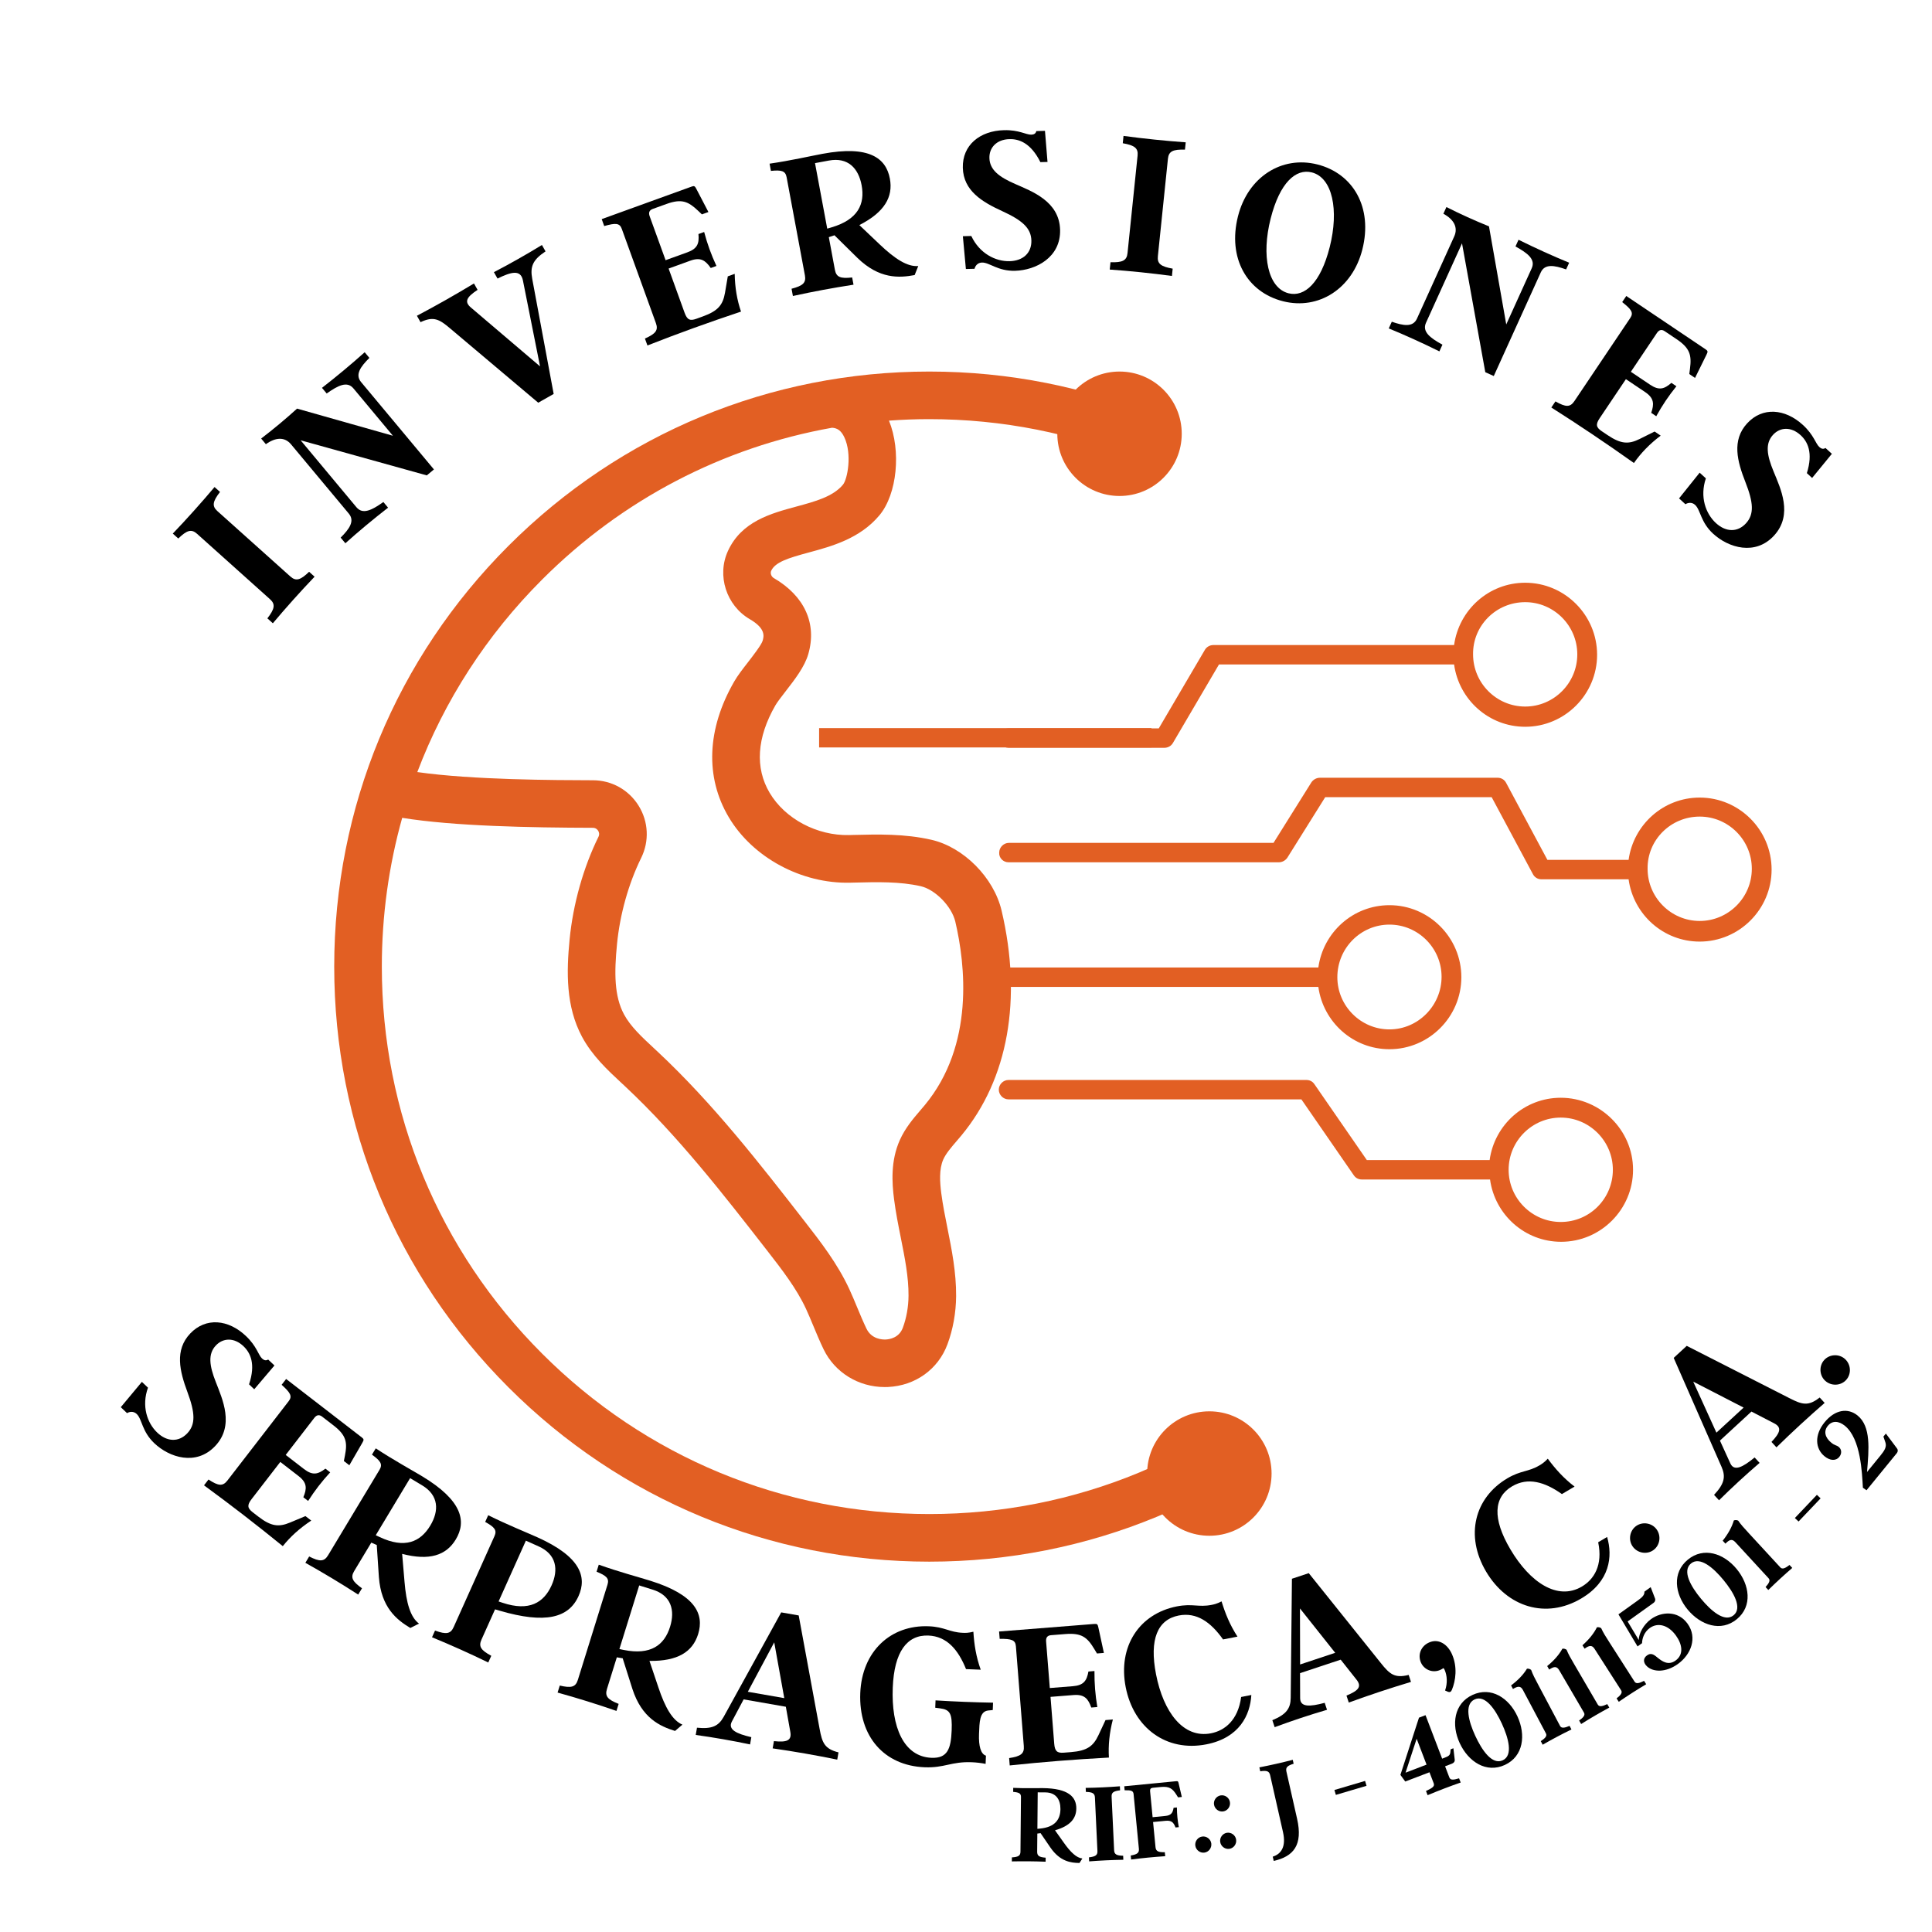 <svg xmlns="http://www.w3.org/2000/svg" xmlns:xlink="http://www.w3.org/1999/xlink" width="500" zoomAndPan="magnify" viewBox="0 0 375 375" height="500" preserveAspectRatio="xMidYMid meet" version="1.0"><defs><g/><clipPath id="e6e4300c4d"><path d="M 64.871 72.117 L 295.871 72.117 L 295.871 303.117 L 64.871 303.117 Z M 64.871 72.117 " clip-rule="nonzero"/></clipPath><clipPath id="452cb1f6b9"><path d="M 188.25 74.246 L 295.641 74.246 L 295.641 181.637 L 188.25 181.637 Z M 188.25 74.246 " clip-rule="nonzero"/></clipPath><clipPath id="d44c9fb367"><path d="M 241.945 74.246 C 212.289 74.246 188.25 98.285 188.25 127.941 C 188.25 157.594 212.289 181.637 241.945 181.637 C 271.602 181.637 295.641 157.594 295.641 127.941 C 295.641 98.285 271.602 74.246 241.945 74.246 " clip-rule="nonzero"/></clipPath><clipPath id="17f5cb388e"><path d="M 212.75 133.805 L 320.141 133.805 L 320.141 241.195 L 212.75 241.195 Z M 212.75 133.805 " clip-rule="nonzero"/></clipPath><clipPath id="5939645e20"><path d="M 266.445 133.805 C 236.789 133.805 212.75 157.844 212.75 187.5 C 212.75 217.156 236.789 241.195 266.445 241.195 C 296.102 241.195 320.141 217.156 320.141 187.5 C 320.141 157.844 296.102 133.805 266.445 133.805 " clip-rule="nonzero"/></clipPath><clipPath id="eaf39926c0"><path d="M 193.117 181.637 L 300.508 181.637 L 300.508 289.027 L 193.117 289.027 Z M 193.117 181.637 " clip-rule="nonzero"/></clipPath><clipPath id="a7a7c06e4d"><path d="M 246.812 181.637 C 217.16 181.637 193.117 205.676 193.117 235.332 C 193.117 264.984 217.16 289.027 246.812 289.027 C 276.469 289.027 300.508 264.984 300.508 235.332 C 300.508 205.676 276.469 181.637 246.812 181.637 " clip-rule="nonzero"/></clipPath><clipPath id="4390541346"><path d="M 193.867 209 L 317 209 L 317 241.195 L 193.867 241.195 Z M 193.867 209 " clip-rule="nonzero"/></clipPath><clipPath id="0ca1a77625"><path d="M 193.867 175 L 284 175 L 284 204 L 193.867 204 Z M 193.867 175 " clip-rule="nonzero"/></clipPath><clipPath id="b86a5abab2"><path d="M 193.867 150 L 343.867 150 L 343.867 183 L 193.867 183 Z M 193.867 150 " clip-rule="nonzero"/></clipPath><clipPath id="733d306e9c"><path d="M 193.867 113 L 310 113 L 310 146 L 193.867 146 Z M 193.867 113 " clip-rule="nonzero"/></clipPath><clipPath id="fa6bd5ea44"><path d="M 205.223 72.117 L 229.375 72.117 L 229.375 96.27 L 205.223 96.27 Z M 205.223 72.117 " clip-rule="nonzero"/></clipPath><clipPath id="ab6b19bac0"><path d="M 217.301 72.117 C 210.633 72.117 205.223 77.523 205.223 84.191 C 205.223 90.859 210.633 96.27 217.301 96.27 C 223.969 96.27 229.375 90.859 229.375 84.191 C 229.375 77.523 223.969 72.117 217.301 72.117 " clip-rule="nonzero"/></clipPath><clipPath id="461fc7c66c"><path d="M 222.66 273.938 L 246.812 273.938 L 246.812 298.09 L 222.66 298.09 Z M 222.66 273.938 " clip-rule="nonzero"/></clipPath><clipPath id="c2ae1eebdb"><path d="M 234.738 273.938 C 228.066 273.938 222.66 279.344 222.66 286.012 C 222.66 292.684 228.066 298.09 234.738 298.09 C 241.406 298.09 246.812 292.684 246.812 286.012 C 246.812 279.344 241.406 273.938 234.738 273.938 " clip-rule="nonzero"/></clipPath></defs><rect x="-37.5" width="450" fill="#ffffff" y="-37.5" height="450" fill-opacity="1"/><rect x="-37.5" width="450" fill="#ffffff" y="-37.5" height="450" fill-opacity="1"/><rect x="-37.5" width="450" fill="#ffffff" y="-37.5" height="450" fill-opacity="1"/><g fill="#000000" fill-opacity="1"><g transform="translate(42.014, 135.356)"><g/></g></g><g fill="#000000" fill-opacity="1"><g transform="translate(52.26, 121.757)"><g><path d="M 4.102 -9.859 L -10.066 -22.555 C -11.16 -23.535 -10.973 -24.438 -9.555 -26.27 L -10.617 -27.223 C -13.188 -24.168 -15.961 -21.074 -18.719 -18.188 L -17.656 -17.234 C -15.988 -18.844 -15.113 -19.129 -14.016 -18.148 L 0.148 -5.449 C 1.242 -4.469 1.055 -3.566 -0.363 -1.734 L 0.699 -0.781 C 3.27 -3.836 6.043 -6.934 8.801 -9.82 L 7.738 -10.773 C 6.07 -9.164 5.195 -8.879 4.102 -9.859 Z M 4.102 -9.859 "/></g></g></g><g fill="#000000" fill-opacity="1"><g transform="translate(66.551, 105.851)"><g><path d="M -4.055 -30.57 L -3.141 -29.473 C -0.91 -31.059 0.84 -31.914 2.047 -30.465 L 9.711 -21.273 L -8.891 -26.539 C -11.133 -24.504 -13.457 -22.57 -15.859 -20.73 L -14.945 -19.633 C -13.062 -20.984 -11.293 -21.09 -10.059 -19.605 L 1.156 -6.156 C 2.363 -4.703 1.242 -3.168 -0.43 -1.5 L 0.484 -0.402 C 2.953 -2.625 5.82 -5.016 8.773 -7.312 L 7.859 -8.41 C 5.598 -6.797 3.848 -5.941 2.637 -7.395 L -8.199 -20.391 L 16.289 -13.578 L 17.676 -14.734 L 3.531 -31.699 C 2.32 -33.152 3.445 -34.691 5.148 -36.383 L 4.234 -37.48 C 1.734 -35.234 -1.137 -32.84 -4.055 -30.57 Z M -4.055 -30.57 "/></g></g></g><g fill="#000000" fill-opacity="1"><g transform="translate(93.405, 84.188)"><g><path d="M 2.461 -31.363 L 3.164 -30.121 C 5.844 -31.441 7.66 -31.895 8.09 -29.773 L 11.418 -13.074 L -1.996 -24.492 C -3.375 -25.645 -2.781 -26.559 -0.707 -27.926 L -1.41 -29.168 C -5.039 -26.969 -8.73 -24.879 -12.484 -22.898 L -11.781 -21.656 C -9.266 -22.84 -8.164 -22.258 -6.02 -20.43 L 11.066 -6.023 L 14.062 -7.723 L 9.898 -30.07 C 9.457 -32.477 10.027 -33.766 12.484 -35.395 L 11.781 -36.637 C 8.844 -34.832 5.559 -32.969 2.461 -31.363 Z M 2.461 -31.363 "/></g></g></g><g fill="#000000" fill-opacity="1"><g transform="translate(124.679, 67.411)"><g><path d="M 16.586 -13.773 L 16.043 -10.586 C 15.637 -8.25 14.723 -7.07 11.762 -6 L 10.461 -5.527 C 9.234 -5.086 8.699 -5.336 8.195 -6.719 L 5.098 -15.285 L 9.32 -16.816 C 11.336 -17.543 12.254 -16.852 13.277 -15.391 L 14.383 -15.789 C 13.355 -18.008 12.625 -20.023 11.996 -22.383 L 10.891 -21.984 C 11.055 -20.168 10.711 -19.148 8.734 -18.434 L 4.512 -16.906 L 1.422 -25.434 C 1.164 -26.145 1.352 -26.613 2.023 -26.859 L 4.672 -27.816 C 7.633 -28.887 8.906 -28.32 10.812 -26.512 L 11.562 -25.801 L 12.824 -26.258 L 10.492 -30.727 C 10.199 -31.289 10.078 -31.379 9.566 -31.195 L -7.887 -24.879 L -7.402 -23.535 C -5.172 -24.164 -4.402 -24.129 -3.988 -22.984 L 2.629 -4.703 C 3.129 -3.32 2.617 -2.645 0.5 -1.699 L 0.988 -0.355 C 7.012 -2.715 12.734 -4.789 19.152 -6.93 C 18.391 -9.156 17.969 -11.551 17.926 -14.258 Z M 16.586 -13.773 "/></g></g></g><g fill="#000000" fill-opacity="1"><g transform="translate(152.87, 57.644)"><g><path d="M 17.875 -10.207 L 13.93 -13.957 C 18.805 -16.445 20.516 -19.414 19.855 -22.965 C 19.109 -26.969 15.824 -29.473 6.781 -27.789 C 4.469 -27.359 0.539 -26.457 -3.496 -25.875 L -3.234 -24.473 C -1.184 -24.684 -0.418 -24.484 -0.188 -23.246 L 3.359 -4.215 C 3.629 -2.77 3.012 -2.184 0.77 -1.598 L 1.031 -0.191 C 4.93 -1.047 8.852 -1.777 12.797 -2.383 L 12.535 -3.789 C 10.234 -3.531 9.449 -3.852 9.18 -5.297 L 8.004 -11.613 L 8.887 -11.906 C 8.969 -11.922 9.012 -11.93 9.086 -11.988 L 13.535 -7.605 C 17.812 -3.445 21.652 -3.691 24.664 -4.254 L 25.363 -6.008 C 23.262 -5.828 20.836 -7.387 17.875 -10.207 Z M 5.324 -25.98 L 8.008 -26.48 C 11.723 -27.172 13.754 -24.988 14.371 -21.688 C 15.047 -18.055 13.688 -15.023 8.504 -13.504 L 7.695 -13.266 Z M 5.324 -25.98 "/></g></g></g><g fill="#000000" fill-opacity="1"><g transform="translate(186.009, 52.255)"><g><path d="M 14.18 -5.574 C 14.242 -3.184 12.602 -1.629 9.957 -1.559 C 7.23 -1.488 4.121 -3.047 2.52 -6.449 L 0.883 -6.406 L 1.469 -0.039 L 3.148 -0.082 C 3.262 -0.59 3.707 -1.273 4.586 -1.293 C 6.055 -1.332 7.656 0.391 11.012 0.305 C 15.043 0.199 19.895 -2.277 19.754 -7.652 C 19.613 -13.195 14.27 -15.113 11.039 -16.543 C 7.938 -17.891 6.098 -19.27 6.035 -21.578 C 5.984 -23.594 7.414 -25.188 9.934 -25.25 C 11.777 -25.297 14.066 -24.52 15.93 -20.785 L 17.312 -20.82 L 16.82 -26.859 L 15.141 -26.812 C 15.031 -26.309 14.656 -26.129 14.152 -26.117 C 13.145 -26.09 11.777 -27.062 8.879 -26.988 C 4.176 -26.867 0.762 -24.09 0.875 -19.684 C 0.992 -15.23 4.617 -13.059 8.531 -11.27 C 12.441 -9.48 14.117 -7.969 14.18 -5.574 Z M 14.18 -5.574 "/></g></g></g><g fill="#000000" fill-opacity="1"><g transform="translate(214.355, 52.212)"><g><path d="M 10.387 -2.477 L 12.34 -21.398 C 12.488 -22.859 13.332 -23.238 15.645 -23.168 L 15.793 -24.586 C 11.809 -24.871 7.676 -25.297 3.719 -25.832 L 3.574 -24.41 C 5.855 -24.008 6.602 -23.465 6.449 -22.004 L 4.496 -3.082 C 4.348 -1.621 3.504 -1.242 1.191 -1.312 L 1.043 0.109 C 5.027 0.391 9.16 0.816 13.117 1.352 L 13.262 -0.066 C 10.98 -0.473 10.234 -1.012 10.387 -2.477 Z M 10.387 -2.477 "/></g></g></g><g fill="#000000" fill-opacity="1"><g transform="translate(235.623, 54.428)"><g><path d="M 20.082 -22.508 C 13.16 -24.262 6.598 -20.074 4.672 -12.461 C 2.609 -4.32 6.441 2.281 13.402 4.043 C 20.32 5.797 26.883 1.609 28.809 -6.004 C 30.871 -14.145 27.043 -20.746 20.082 -22.508 Z M 14.484 2.5 C 10.457 1.477 9.191 -4.82 11.004 -11.984 C 12.777 -18.988 15.902 -21.746 18.996 -20.965 C 23.027 -19.945 24.289 -13.645 22.477 -6.48 C 20.703 0.52 17.578 3.281 14.484 2.5 Z M 14.484 2.5 "/></g></g></g><g fill="#000000" fill-opacity="1"><g transform="translate(268.983, 63.485)"><g><path d="M 25.762 -16.949 L 25.172 -15.648 C 27.57 -14.332 29.102 -13.129 28.32 -11.41 L 23.379 -0.512 L 20.027 -19.551 C 17.219 -20.688 14.465 -21.934 11.766 -23.297 L 11.176 -21.996 C 13.211 -20.891 14.074 -19.344 13.277 -17.586 L 6.047 -1.637 C 5.266 0.082 3.391 -0.262 1.164 -1.039 L 0.574 0.262 C 3.648 1.516 7.051 3.059 10.402 4.719 L 10.992 3.418 C 8.555 2.082 7.023 0.879 7.805 -0.84 L 14.793 -16.254 L 19.312 8.758 L 20.957 9.504 L 30.082 -10.613 C 30.859 -12.332 32.734 -11.988 35 -11.191 L 35.59 -12.492 C 32.48 -13.766 29.074 -15.309 25.762 -16.949 Z M 25.762 -16.949 "/></g></g></g><g fill="#000000" fill-opacity="1"><g transform="translate(300.243, 78.509)"><g><path d="M 20.91 5.25 L 18.016 6.695 C 15.891 7.746 14.402 7.707 11.789 5.949 L 10.637 5.176 C 9.559 4.449 9.441 3.867 10.262 2.648 L 15.344 -4.914 L 19.074 -2.41 C 20.852 -1.215 20.836 -0.062 20.258 1.625 L 21.234 2.281 C 22.418 0.141 23.613 -1.637 25.148 -3.539 L 24.172 -4.195 C 22.805 -2.988 21.777 -2.668 20.035 -3.84 L 16.305 -6.344 L 21.363 -13.875 C 21.785 -14.5 22.277 -14.625 22.867 -14.23 L 25.203 -12.66 C 27.816 -10.902 28.117 -9.539 27.781 -6.93 L 27.648 -5.906 L 28.762 -5.156 L 30.992 -9.68 C 31.273 -10.25 31.273 -10.398 30.82 -10.703 L 15.418 -21.059 L 14.621 -19.871 C 16.445 -18.445 16.871 -17.805 16.191 -16.793 L 5.348 -0.656 C 4.527 0.562 3.68 0.551 1.668 -0.598 L 0.871 0.586 C 6.332 4.055 11.387 7.449 16.902 11.359 C 18.25 9.434 19.934 7.68 22.094 6.047 Z M 20.91 5.25 "/></g></g></g><g fill="#000000" fill-opacity="1"><g transform="translate(324.816, 95.746)"><g><path d="M 14.078 5.828 C 12.461 7.594 10.203 7.574 8.25 5.789 C 6.238 3.945 5.082 0.668 6.293 -2.895 L 5.086 -4 L 1.086 0.992 L 2.324 2.125 C 2.758 1.84 3.551 1.656 4.199 2.25 C 5.285 3.242 5.242 5.594 7.719 7.863 C 10.691 10.586 15.902 12.168 19.531 8.203 C 23.277 4.113 20.762 -0.977 19.43 -4.246 C 18.133 -7.371 17.766 -9.641 19.324 -11.344 C 20.684 -12.832 22.816 -12.984 24.676 -11.285 C 26.039 -10.039 27.145 -7.887 25.895 -3.91 L 26.914 -2.973 L 30.75 -7.66 L 29.512 -8.793 C 29.078 -8.508 28.688 -8.637 28.316 -8.98 C 27.57 -9.66 27.262 -11.309 25.125 -13.266 C 21.656 -16.441 17.27 -16.812 14.293 -13.562 C 11.285 -10.277 12.387 -6.195 13.961 -2.191 C 15.535 1.809 15.695 4.062 14.078 5.828 Z M 14.078 5.828 "/></g></g></g><g clip-path="url(#e6e4300c4d)"><path fill="#e25f23" d="M 262.043 105.941 C 240.227 84.129 211.223 72.117 180.371 72.117 C 149.52 72.117 120.516 84.129 98.699 105.941 C 76.883 127.758 64.871 156.762 64.871 187.617 C 64.871 218.469 76.883 247.473 98.699 269.289 C 120.516 291.102 149.52 303.117 180.371 303.117 C 211.223 303.117 240.227 291.102 262.043 269.289 C 283.859 247.473 295.871 218.469 295.871 187.617 C 295.871 156.762 283.859 127.758 262.043 105.941 Z M 274.746 236.551 C 274.496 236.223 274.25 235.891 274.004 235.566 C 267.371 226.766 263.715 221.918 266.402 203.484 C 266.898 200.047 267.52 195.77 266.641 191.504 C 265.441 185.664 261.016 181.246 255.875 180.75 C 251.586 180.34 248.477 182.645 245.973 184.492 C 244.684 185.445 243.469 186.344 242.496 186.574 C 238.75 187.473 234.816 186.621 231.422 184.168 C 228.695 182.199 224.004 177.445 223.191 167.75 C 221.887 152.234 228.957 146.195 241.605 141.012 C 256.113 135.066 276.977 145.859 277.352 146.055 C 277.688 146.234 278.043 146.363 278.398 146.453 C 283.797 159.312 286.633 173.246 286.633 187.617 C 286.633 204.93 282.512 221.613 274.746 236.551 Z M 105.238 112.48 C 120.781 96.934 140.301 86.801 161.504 83.023 C 162.457 83.09 163.234 83.484 163.891 84.887 C 165.426 88.168 164.492 93.035 163.613 94.082 C 161.684 96.395 158.246 97.328 154.609 98.312 C 149.605 99.664 143.938 101.199 141.301 106.926 C 139.098 111.699 140.969 117.531 145.555 120.195 C 148.707 122.031 148.262 123.559 148.023 124.383 C 147.773 125.199 146.078 127.383 145.168 128.559 C 144.141 129.879 143.176 131.125 142.496 132.305 C 137.203 141.504 136.832 150.848 141.457 158.629 C 146.109 166.457 155.586 171.566 165.027 171.328 L 165.73 171.312 C 170.32 171.195 174.648 171.09 178.715 172.012 C 181.527 172.656 184.723 175.926 185.422 178.875 C 187.367 187.164 189.184 202.812 179.5 214.5 C 179.215 214.836 178.93 215.168 178.645 215.508 C 177.273 217.109 175.715 218.926 174.66 221.273 C 172.863 225.281 173.117 229.539 173.539 232.789 C 173.867 235.332 174.359 237.816 174.84 240.215 C 175.625 244.145 176.367 247.855 176.344 251.504 C 176.328 253.672 175.945 255.82 175.238 257.719 C 174.512 259.668 172.68 259.961 171.926 259.996 C 171.301 260.027 169.188 259.965 168.184 257.898 C 167.57 256.625 166.977 255.211 166.41 253.84 C 165.906 252.629 165.391 251.379 164.836 250.184 C 162.547 245.242 159.195 240.93 156.23 237.125 C 147.473 225.855 138.414 214.207 127.676 204.156 L 126.867 203.402 C 124.555 201.254 122.371 199.223 121.117 196.883 C 119.227 193.359 119.207 188.875 119.762 183.234 C 120.332 177.445 121.996 171.512 124.453 166.52 C 126.055 163.258 125.871 159.477 123.957 156.391 C 122.039 153.301 118.727 151.453 115.094 151.449 C 107.691 151.43 91.727 151.387 81 149.859 C 86.258 135.988 94.441 123.273 105.238 112.48 Z M 255.508 262.75 C 235.438 282.824 208.758 293.875 180.371 293.875 C 151.988 293.875 125.305 282.824 105.238 262.75 C 85.164 242.68 74.113 216 74.113 187.617 C 74.113 177.715 75.461 168.023 78.066 158.742 C 88.148 160.371 102.887 160.641 115.066 160.676 C 115.629 160.676 115.941 160.992 116.102 161.25 C 116.266 161.508 116.406 161.93 116.16 162.426 C 113.223 168.387 111.238 175.457 110.562 182.32 C 109.945 188.648 109.805 195.324 112.969 201.234 C 114.953 204.93 117.938 207.707 120.574 210.156 L 121.359 210.887 C 131.566 220.441 140.395 231.797 148.938 242.781 C 151.723 246.363 154.605 250.07 156.449 254.055 C 156.926 255.086 157.387 256.195 157.875 257.371 C 158.496 258.859 159.133 260.398 159.867 261.914 C 162.043 266.41 166.645 269.227 171.715 269.227 C 171.926 269.227 172.145 269.223 172.359 269.215 C 177.664 268.965 182.086 265.789 183.898 260.934 C 184.977 258.039 185.559 254.793 185.582 251.555 C 185.609 246.965 184.742 242.605 183.902 238.395 C 183.43 236.043 182.988 233.82 182.699 231.594 C 182.434 229.543 182.238 226.941 183.094 225.043 C 183.602 223.91 184.598 222.742 185.66 221.508 C 185.98 221.133 186.305 220.758 186.613 220.387 C 195.676 209.445 198.449 193.949 194.41 176.754 C 192.902 170.34 187.035 164.422 180.758 162.996 C 175.57 161.816 170.453 161.941 165.5 162.066 L 164.801 162.086 C 158.59 162.227 152.395 158.949 149.395 153.898 C 146.512 149.047 146.895 143.172 150.504 136.906 C 150.863 136.281 151.676 135.234 152.461 134.219 C 154.281 131.871 156.168 129.441 156.887 126.961 C 158.605 121.059 156.168 115.684 150.195 112.203 C 149.703 111.922 149.469 111.262 149.688 110.789 C 150.461 109.109 152.977 108.316 157.023 107.227 C 161.426 106.035 166.906 104.551 170.703 100.012 C 174.141 95.898 174.941 87.5 172.551 81.645 C 175.137 81.453 177.746 81.355 180.371 81.355 C 208.758 81.355 235.438 92.406 255.508 112.48 C 261.988 118.961 267.523 126.137 272.055 133.84 C 263.145 130.746 249.59 127.758 238.094 132.473 C 225.121 137.789 212.105 146.234 213.977 168.531 C 214.809 178.445 219.082 186.664 226.008 191.668 C 231.539 195.664 238.336 197.086 244.648 195.57 C 247.445 194.902 249.578 193.32 251.461 191.934 C 252.758 190.973 254.23 189.875 254.988 189.957 C 256.039 190.059 257.227 191.625 257.586 193.375 C 258.137 196.055 257.688 199.16 257.254 202.164 C 254.016 224.41 259.578 231.793 266.621 241.137 C 267.289 242.02 267.977 242.934 268.684 243.891 C 269.012 244.34 269.41 244.703 269.844 244.996 C 265.758 251.336 260.973 257.289 255.508 262.75 Z M 255.508 262.75 " fill-opacity="1" fill-rule="nonzero"/></g><g clip-path="url(#452cb1f6b9)"><g clip-path="url(#d44c9fb367)"><path fill="#ffffff" d="M 188.25 74.246 L 295.641 74.246 L 295.641 181.637 L 188.25 181.637 Z M 188.25 74.246 " fill-opacity="1" fill-rule="nonzero"/></g></g><g fill="#000000" fill-opacity="1"><g transform="translate(15.537, 264.381)"><g/></g></g><g fill="#000000" fill-opacity="1"><g transform="translate(22.379, 272.122)"><g><path d="M 13.965 6.09 C 12.316 7.824 10.059 7.766 8.141 5.941 C 6.164 4.062 5.07 0.762 6.344 -2.773 L 5.16 -3.902 L 1.066 1.012 L 2.281 2.168 C 2.723 1.891 3.52 1.723 4.156 2.332 C 5.223 3.344 5.133 5.691 7.57 8.004 C 10.492 10.781 15.672 12.465 19.375 8.566 C 23.195 4.551 20.777 -0.586 19.504 -3.883 C 18.266 -7.027 17.941 -9.309 19.531 -10.98 C 20.922 -12.441 23.059 -12.555 24.883 -10.82 C 26.223 -9.547 27.289 -7.375 25.961 -3.422 L 26.969 -2.465 L 30.891 -7.082 L 29.672 -8.238 C 29.234 -7.961 28.844 -8.098 28.477 -8.445 C 27.746 -9.141 27.469 -10.797 25.367 -12.793 C 21.961 -16.031 17.582 -16.484 14.543 -13.289 C 11.477 -10.062 12.504 -5.961 14 -1.93 C 15.5 2.102 15.617 4.355 13.965 6.09 Z M 13.965 6.09 "/></g></g></g><g fill="#000000" fill-opacity="1"><g transform="translate(38.768, 287.66)"><g><path d="M 20.52 6.613 L 17.535 7.863 C 15.348 8.773 13.863 8.637 11.371 6.711 L 10.273 5.863 C 9.242 5.066 9.168 4.48 10.066 3.316 L 15.637 -3.898 L 19.191 -1.152 C 20.887 0.156 20.797 1.309 20.109 2.953 L 21.039 3.672 C 22.363 1.613 23.672 -0.082 25.324 -1.879 L 24.395 -2.598 C 22.949 -1.484 21.906 -1.23 20.242 -2.516 L 16.688 -5.258 L 22.23 -12.438 C 22.691 -13.039 23.191 -13.133 23.754 -12.695 L 25.98 -10.977 C 28.473 -9.051 28.684 -7.672 28.176 -5.09 L 27.977 -4.078 L 29.039 -3.254 L 31.562 -7.621 C 31.879 -8.172 31.891 -8.324 31.461 -8.656 L 16.77 -20 L 15.895 -18.871 C 17.621 -17.324 18.008 -16.656 17.262 -15.691 L 5.379 -0.301 C 4.48 0.859 3.633 0.789 1.703 -0.488 L 0.832 0.641 C 6.051 4.461 10.871 8.184 16.121 12.445 C 17.59 10.609 19.387 8.973 21.648 7.484 Z M 20.52 6.613 "/></g></g></g><g fill="#000000" fill-opacity="1"><g transform="translate(58.373, 302.797)"><g><path d="M 20.145 4.23 L 19.684 -1.191 C 24.98 0.184 28.23 -0.898 30.094 -3.992 C 32.195 -7.484 31.398 -11.539 23.52 -16.281 C 21.504 -17.492 17.965 -19.43 14.562 -21.672 L 13.824 -20.449 C 15.5 -19.242 15.941 -18.59 15.289 -17.508 L 5.309 -0.922 C 4.551 0.336 3.699 0.363 1.637 -0.684 L 0.898 0.543 C 4.383 2.492 7.801 4.547 11.152 6.711 L 11.891 5.488 C 9.996 4.152 9.625 3.391 10.383 2.133 L 13.695 -3.375 L 14.551 -3.004 C 14.625 -2.961 14.66 -2.941 14.754 -2.934 L 15.168 3.297 C 15.609 9.246 18.645 11.613 21.27 13.191 L 22.957 12.344 C 21.266 11.082 20.484 8.309 20.145 4.23 Z M 21.23 -15.895 L 23.57 -14.488 C 26.809 -12.539 26.875 -9.559 25.145 -6.68 C 23.238 -3.512 20.211 -2.148 15.324 -4.453 L 14.562 -4.812 Z M 21.23 -15.895 "/></g></g></g><g fill="#000000" fill-opacity="1"><g transform="translate(82.897, 317.362)"><g><path d="M 13.191 -4.988 L 14.086 -4.727 C 22.953 -2.129 27.492 -3.312 29.398 -7.566 C 31.066 -11.281 29.793 -15.215 21.402 -18.977 C 19.258 -19.941 15.512 -21.438 11.863 -23.258 L 11.277 -21.957 C 13.086 -20.961 13.602 -20.363 13.086 -19.211 L 5.16 -1.551 C 4.559 -0.211 3.719 -0.082 1.543 -0.871 L 0.957 0.43 C 4.648 1.949 8.289 3.582 11.875 5.328 L 12.461 4.027 C 10.422 2.93 9.961 2.215 10.562 0.875 Z M 13.879 -6.52 L 19.176 -18.32 L 21.664 -17.203 C 25.113 -15.656 25.539 -12.703 24.164 -9.641 C 22.648 -6.27 19.809 -4.551 14.68 -6.254 Z M 13.879 -6.52 "/></g></g></g><g fill="#000000" fill-opacity="1"><g transform="translate(107.225, 328.216)"><g><path d="M 20.574 -0.676 L 18.836 -5.836 C 24.309 -5.758 27.211 -7.582 28.281 -11.031 C 29.492 -14.918 27.758 -18.668 18.977 -21.402 C 16.734 -22.102 12.832 -23.141 8.996 -24.512 L 8.57 -23.148 C 10.484 -22.375 11.066 -21.844 10.691 -20.641 L 4.938 -2.156 C 4.5 -0.754 3.684 -0.523 1.426 -1.051 L 1.004 0.312 C 4.848 1.379 8.656 2.562 12.43 3.871 L 12.855 2.508 C 10.699 1.66 10.152 1.008 10.59 -0.398 L 12.5 -6.531 L 13.422 -6.379 C 13.5 -6.352 13.539 -6.34 13.633 -6.355 L 15.52 -0.402 C 17.359 5.273 20.871 6.848 23.797 7.762 L 25.234 6.535 C 23.289 5.711 21.871 3.203 20.574 -0.676 Z M 16.844 -20.484 L 19.449 -19.672 C 23.059 -18.551 23.832 -15.668 22.836 -12.461 C 21.738 -8.934 19.121 -6.891 13.828 -7.965 L 13 -8.137 Z M 16.844 -20.484 "/></g></g></g><g fill="#000000" fill-opacity="1"><g transform="translate(134.625, 336.681)"><g><path d="M 24.453 -1.148 L 20.402 -23.125 L 17.008 -23.719 L 5.848 -3.457 C 4.852 -1.668 3.59 -1.035 0.66 -1.336 L 0.414 0.07 C 3.828 0.539 7.551 1.188 10.961 1.91 L 11.207 0.504 C 8.301 -0.172 6.605 -0.98 7.434 -2.539 L 9.715 -6.832 L 17.906 -5.402 L 18.77 -0.562 C 19.102 1.199 18.062 1.531 15.594 1.27 L 15.348 2.676 C 19.547 3.281 23.727 4.008 27.883 4.863 L 28.129 3.457 C 25.434 2.773 24.953 1.625 24.453 -1.148 Z M 10.527 -8.309 L 15.652 -17.902 L 17.602 -7.074 Z M 10.527 -8.309 "/></g></g></g><g fill="#000000" fill-opacity="1"><g transform="translate(164.979, 341.815)"><g><path d="M 16.609 -11.773 L 16.551 -10.348 L 17.473 -10.227 C 19.438 -9.98 19.867 -9.207 19.738 -5.934 C 19.594 -2.367 18.934 -0.504 15.828 -0.625 C 10.414 -0.844 7.996 -6.613 8.305 -14.25 C 8.582 -21.215 11.07 -24.52 15.223 -24.355 C 18.789 -24.211 20.996 -21.641 22.527 -17.84 L 25.379 -17.727 C 24.473 -20.242 24.105 -22.652 23.953 -25.098 C 22.891 -24.844 22.43 -24.863 21.883 -24.887 C 19.324 -24.988 18.359 -26.035 15.297 -26.156 C 7.867 -26.457 2.324 -21.258 2 -13.199 C 1.66 -4.766 6.645 0.898 14.492 1.211 C 18.352 1.367 19.664 0.074 23.652 0.234 C 24.617 0.273 25.496 0.391 26.328 0.551 L 26.391 -1.043 C 25.395 -1.336 24.953 -2.91 25.047 -5.258 C 25.141 -7.566 25.141 -9.625 26.828 -9.809 L 27.715 -9.898 L 27.77 -11.328 C 23.949 -11.395 20.465 -11.535 16.609 -11.773 Z M 16.609 -11.773 "/></g></g></g><g fill="#000000" fill-opacity="1"><g transform="translate(194.939, 342.752)"><g><path d="M 19.641 -8.887 L 18.273 -5.957 C 17.262 -3.812 16.07 -2.918 12.93 -2.668 L 11.551 -2.559 C 10.254 -2.457 9.801 -2.84 9.684 -4.305 L 8.965 -13.391 L 13.441 -13.746 C 15.578 -13.914 16.281 -13 16.879 -11.32 L 18.051 -11.414 C 17.648 -13.824 17.48 -15.961 17.496 -18.406 L 16.324 -18.312 C 16.004 -16.52 15.398 -15.629 13.309 -15.461 L 8.828 -15.105 L 8.109 -24.148 C 8.051 -24.902 8.355 -25.305 9.066 -25.363 L 11.871 -25.586 C 15.012 -25.832 16.094 -24.949 17.449 -22.699 L 17.984 -21.812 L 19.324 -21.922 L 18.258 -26.848 C 18.125 -27.469 18.031 -27.59 17.488 -27.547 L -1.016 -26.078 L -0.902 -24.656 C 1.414 -24.672 2.148 -24.434 2.246 -23.219 L 3.781 -3.84 C 3.898 -2.375 3.223 -1.855 0.934 -1.508 L 1.047 -0.082 C 7.48 -0.762 13.551 -1.242 20.301 -1.609 C 20.16 -3.957 20.387 -6.375 21.066 -9 Z M 19.641 -8.887 "/></g></g></g><g fill="#000000" fill-opacity="1"><g transform="translate(219.602, 340.781)"><g><path d="M 21.305 -11.398 C 20.691 -6.871 18.129 -4.875 15.453 -4.348 C 10.055 -3.293 6.211 -8.488 4.785 -15.785 C 3.445 -22.625 5.102 -26.414 9.18 -27.211 C 12.684 -27.898 15.426 -25.91 17.793 -22.566 L 20.594 -23.113 C 19.129 -25.352 18.219 -27.613 17.504 -29.953 C 16.527 -29.465 16.074 -29.375 15.539 -29.27 C 13.023 -28.777 11.844 -29.574 8.836 -28.984 C 1.539 -27.559 -2.652 -21.219 -1.105 -13.305 C 0.441 -5.391 6.797 -0.688 14.543 -2.203 C 20.973 -3.461 23.059 -7.891 23.281 -11.785 Z M 21.305 -11.398 "/></g></g></g><g fill="#000000" fill-opacity="1"><g transform="translate(247.013, 335.378)"><g><path d="M 20.996 -12.594 L 7.016 -30.031 L 3.75 -28.945 L 3.512 -5.812 C 3.484 -3.77 2.672 -2.613 -0.051 -1.488 L 0.398 -0.133 C 3.625 -1.336 7.215 -2.527 10.562 -3.508 L 10.109 -4.863 C 7.227 -4.082 5.355 -3.992 5.344 -5.758 L 5.324 -10.617 L 13.215 -13.238 L 16.262 -9.387 C 17.391 -7.988 16.633 -7.207 14.336 -6.266 L 14.785 -4.91 C 18.77 -6.367 22.797 -7.703 26.859 -8.922 L 26.41 -10.277 C 23.715 -9.602 22.746 -10.387 20.996 -12.594 Z M 5.336 -12.305 L 5.309 -23.18 L 12.152 -14.566 Z M 5.336 -12.305 "/></g></g></g><g fill="#000000" fill-opacity="1"><g transform="translate(275.387, 325.435)"><g><path d="M 6.422 2.57 C 7.184 0.73 7.512 -1.883 6.461 -4.309 C 5.609 -6.277 3.867 -7.441 2.02 -6.641 C 0.438 -5.957 -0.254 -4.285 0.414 -2.742 C 0.98 -1.434 2.574 -0.613 4.152 -1.297 C 4.461 -1.43 4.598 -1.535 4.773 -1.656 C 4.918 -1.535 4.984 -1.383 5.035 -1.266 C 5.484 -0.227 5.613 1.23 5.102 2.688 L 5.668 2.945 C 6 3.074 6.27 2.957 6.422 2.57 Z M 6.422 2.57 "/></g></g></g><g fill="#000000" fill-opacity="1"><g transform="translate(284.345, 321.54)"><g/></g></g><g fill="#000000" fill-opacity="1"><g transform="translate(293.933, 317.21)"><g><path d="M 16.273 -17.859 C 17.207 -13.391 15.461 -10.648 13.109 -9.262 C 8.375 -6.461 3.02 -10.078 -0.762 -16.477 C -4.309 -22.477 -4.016 -26.602 -0.438 -28.715 C 2.637 -30.531 5.887 -29.574 9.234 -27.211 L 11.691 -28.664 C 9.562 -30.285 7.945 -32.109 6.492 -34.078 C 5.738 -33.293 5.34 -33.059 4.867 -32.777 C 2.664 -31.477 1.285 -31.832 -1.355 -30.27 C -7.754 -26.488 -9.59 -19.113 -5.488 -12.172 C -1.383 -5.23 6.176 -2.918 12.973 -6.938 C 18.613 -10.27 19.098 -15.141 18.008 -18.887 Z M 16.273 -17.859 "/></g></g></g><g fill="#000000" fill-opacity="1"><g transform="translate(317.128, 303.039)"><g><path d="M 3.777 -2.152 C 5.047 -3.047 5.359 -4.859 4.438 -6.164 C 3.543 -7.434 1.73 -7.746 0.461 -6.852 C -0.809 -5.957 -1.125 -4.141 -0.227 -2.871 C 0.691 -1.566 2.508 -1.254 3.777 -2.152 Z M 3.777 -2.152 "/></g></g></g><g fill="#000000" fill-opacity="1"><g transform="translate(324.713, 297.677)"><g/></g></g><g fill="#000000" fill-opacity="1"><g transform="translate(333.355, 291.488)"><g><path d="M 13.953 -20.117 L -5.961 -30.258 L -8.492 -27.922 L 0.809 -6.742 C 1.625 -4.867 1.359 -3.48 -0.66 -1.336 L 0.309 -0.285 C 2.754 -2.711 5.535 -5.273 8.184 -7.543 L 7.215 -8.594 C 4.91 -6.695 3.238 -5.84 2.504 -7.445 L 0.484 -11.867 L 6.598 -17.504 L 10.961 -15.246 C 12.562 -14.438 12.195 -13.41 10.488 -11.609 L 11.453 -10.559 C 14.488 -13.527 17.605 -16.402 20.809 -19.184 L 19.844 -20.234 C 17.664 -18.508 16.457 -18.824 13.953 -20.117 Z M -0.199 -13.41 L -4.699 -23.312 L 5.082 -18.277 Z M -0.199 -13.41 "/></g></g></g><g fill="#000000" fill-opacity="1"><g transform="translate(355.112, 270.762)"><g><path d="M 3.223 -2.914 C 4.27 -4.062 4.184 -5.902 3.004 -6.977 C 1.855 -8.023 0.016 -7.938 -1.031 -6.789 C -2.074 -5.641 -1.988 -3.801 -0.84 -2.754 C 0.34 -1.68 2.176 -1.766 3.223 -2.914 Z M 3.223 -2.914 "/></g></g></g><g clip-path="url(#17f5cb388e)"><g clip-path="url(#5939645e20)"><path fill="#ffffff" d="M 212.75 133.805 L 320.141 133.805 L 320.141 241.195 L 212.75 241.195 Z M 212.75 133.805 " fill-opacity="1" fill-rule="nonzero"/></g></g><g clip-path="url(#eaf39926c0)"><g clip-path="url(#a7a7c06e4d)"><path fill="#ffffff" d="M 193.117 181.637 L 300.508 181.637 L 300.508 289.027 L 193.117 289.027 Z M 193.117 181.637 " fill-opacity="1" fill-rule="nonzero"/></g></g><g clip-path="url(#4390541346)"><path fill="#e25f23" d="M 302.938 213.074 C 295.883 213.074 290.078 218.336 289.137 225.168 L 265.301 225.168 L 255.105 210.406 C 254.715 209.855 254.168 209.621 253.539 209.621 L 195.75 209.621 C 194.73 209.621 193.867 210.484 193.867 211.504 C 193.867 212.523 194.73 213.387 195.75 213.387 L 252.598 213.387 L 262.793 228.152 C 263.184 228.699 263.734 228.938 264.359 228.938 L 289.215 228.938 C 290.156 235.77 295.961 241.031 303.016 241.031 C 310.699 241.031 316.973 234.746 316.973 227.051 C 316.973 219.355 310.621 213.074 302.938 213.074 Z M 302.938 237.184 C 297.371 237.184 292.824 232.629 292.824 227.051 C 292.824 221.477 297.371 216.922 302.938 216.922 C 308.504 216.922 313.055 221.477 313.055 227.051 C 313.055 232.629 308.582 237.184 302.938 237.184 Z M 302.938 237.184 " fill-opacity="1" fill-rule="nonzero"/></g><g clip-path="url(#0ca1a77625)"><path fill="#e25f23" d="M 195.75 191.559 L 255.891 191.559 C 256.832 198.391 262.637 203.652 269.691 203.652 C 277.375 203.652 283.648 197.371 283.648 189.672 C 283.648 181.977 277.375 175.695 269.691 175.695 C 262.637 175.695 256.832 180.957 255.891 187.789 L 195.75 187.789 C 194.73 187.789 193.867 188.652 193.867 189.672 C 193.867 190.695 194.73 191.559 195.75 191.559 Z M 269.691 179.465 C 275.258 179.465 279.809 184.02 279.809 189.594 C 279.809 195.172 275.258 199.805 269.691 199.805 C 264.125 199.805 259.578 195.25 259.578 189.672 C 259.578 184.02 264.125 179.465 269.691 179.465 Z M 269.691 179.465 " fill-opacity="1" fill-rule="nonzero"/></g><g clip-path="url(#b86a5abab2)"><path fill="#e25f23" d="M 195.75 167.371 L 248.207 167.371 C 248.836 167.371 249.461 167.059 249.855 166.508 L 257.223 154.73 L 289.531 154.73 L 297.527 169.648 C 297.84 170.277 298.469 170.672 299.176 170.672 L 316.109 170.672 C 317.051 177.504 322.855 182.762 329.91 182.762 C 337.594 182.762 343.867 176.48 343.867 168.785 C 343.867 161.09 337.594 154.809 329.91 154.809 C 322.855 154.809 317.051 160.07 316.109 166.902 L 300.352 166.902 L 292.352 151.98 C 292.039 151.352 291.41 150.961 290.707 150.961 L 256.207 150.961 C 255.578 150.961 254.949 151.273 254.559 151.824 L 247.188 163.602 L 195.828 163.602 C 194.809 163.602 193.945 164.469 193.945 165.488 C 193.867 166.508 194.73 167.371 195.75 167.371 Z M 329.91 158.5 C 335.48 158.5 340.027 163.055 340.027 168.629 C 340.027 174.203 335.48 178.758 329.91 178.758 C 324.344 178.758 319.797 174.203 319.797 168.629 C 319.719 163.055 324.266 158.5 329.91 158.5 Z M 329.91 158.5 " fill-opacity="1" fill-rule="nonzero"/></g><g clip-path="url(#733d306e9c)"><path fill="#e25f23" d="M 195.75 145.148 L 226.016 145.148 C 226.723 145.148 227.352 144.758 227.664 144.207 L 236.602 128.973 L 282.238 128.973 C 283.18 135.805 288.98 141.066 296.039 141.066 C 303.723 141.066 309.996 134.785 309.996 127.09 C 309.996 119.395 303.723 113.109 296.039 113.109 C 288.98 113.109 283.18 118.371 282.238 125.203 L 235.504 125.203 C 234.801 125.203 234.172 125.598 233.859 126.148 L 224.918 141.379 L 195.75 141.379 C 194.73 141.379 193.867 142.246 193.867 143.266 C 193.867 144.285 194.73 145.148 195.75 145.148 Z M 296.039 116.879 C 301.605 116.879 306.152 121.434 306.152 127.012 C 306.152 132.586 301.605 137.141 296.039 137.141 C 290.469 137.141 285.922 132.586 285.922 127.012 C 285.844 121.434 290.391 116.879 296.039 116.879 Z M 296.039 116.879 " fill-opacity="1" fill-rule="nonzero"/></g><path stroke-linecap="butt" transform="matrix(0.751, 0, 0, 0.75, 158.987, 141.329)" fill="none" stroke-linejoin="miter" d="M 0.001 2.498 L 85.897 2.498 " stroke="#e25f23" stroke-width="5" stroke-opacity="1" stroke-miterlimit="4"/><g clip-path="url(#fa6bd5ea44)"><g clip-path="url(#ab6b19bac0)"><path fill="#e25f23" d="M 205.223 72.117 L 229.375 72.117 L 229.375 96.27 L 205.223 96.27 Z M 205.223 72.117 " fill-opacity="1" fill-rule="nonzero"/></g></g><g fill="#000000" fill-opacity="1"><g transform="translate(195.825, 361.295)"><g><path d="M 10.68 -3.605 L 8.953 -6.035 C 11.836 -6.863 13.066 -8.277 13.086 -10.254 C 13.105 -12.484 11.602 -14.176 6.566 -14.223 C 5.277 -14.234 3.07 -14.16 0.84 -14.273 L 0.832 -13.492 C 1.961 -13.391 2.348 -13.203 2.344 -12.512 L 2.246 -1.91 C 2.242 -1.105 1.848 -0.855 0.582 -0.777 L 0.574 0.004 C 2.762 -0.043 4.945 -0.023 7.129 0.062 L 7.137 -0.719 C 5.871 -0.82 5.484 -1.078 5.488 -1.883 L 5.52 -5.402 L 6.027 -5.465 C 6.074 -5.465 6.098 -5.465 6.145 -5.488 L 8.074 -2.664 C 9.934 0.02 12.023 0.293 13.703 0.309 L 14.262 -0.562 C 13.113 -0.688 11.973 -1.777 10.68 -3.605 Z M 5.594 -13.402 L 7.086 -13.391 C 9.156 -13.371 10.02 -11.984 10.004 -10.145 C 9.984 -8.121 8.938 -6.633 5.988 -6.363 L 5.531 -6.32 Z M 5.594 -13.402 "/></g></g></g><g fill="#000000" fill-opacity="1"><g transform="translate(210.828, 361.321)"><g><path d="M 5.422 -2.188 L 4.934 -12.594 C 4.895 -13.398 5.32 -13.672 6.578 -13.82 L 6.543 -14.602 C 4.363 -14.434 2.09 -14.324 -0.098 -14.293 L -0.059 -13.512 C 1.207 -13.477 1.656 -13.246 1.695 -12.441 L 2.184 -2.035 C 2.223 -1.23 1.797 -0.961 0.539 -0.809 L 0.574 -0.027 C 2.754 -0.199 5.027 -0.305 7.211 -0.34 L 7.176 -1.121 C 5.906 -1.152 5.461 -1.383 5.422 -2.188 Z M 5.422 -2.188 "/></g></g></g><g fill="#000000" fill-opacity="1"><g transform="translate(218.979, 360.986)"><g><path d="M 9.781 -14.883 C 9.703 -15.219 9.652 -15.285 9.352 -15.258 L -0.762 -14.273 L -0.688 -13.496 C 0.582 -13.527 0.984 -13.402 1.051 -12.738 L 2.078 -2.145 C 2.156 -1.34 1.746 -1.047 0.496 -0.832 L 0.57 -0.055 C 2.738 -0.336 5.004 -0.555 7.188 -0.699 L 7.109 -1.477 C 5.844 -1.445 5.383 -1.656 5.305 -2.457 L 4.832 -7.332 L 7.281 -7.57 C 8.449 -7.684 8.844 -7.191 9.188 -6.277 L 9.828 -6.336 C 9.582 -7.652 9.469 -8.82 9.457 -10.16 L 8.816 -10.098 C 8.656 -9.113 8.336 -8.617 7.191 -8.508 L 4.742 -8.27 L 4.254 -13.305 C 4.211 -13.715 4.375 -13.941 4.766 -13.977 L 6.297 -14.129 C 8.016 -14.293 8.613 -13.82 9.379 -12.602 L 9.68 -12.121 L 10.414 -12.195 Z M 9.781 -14.883 "/></g></g></g><g fill="#000000" fill-opacity="1"><g transform="translate(231.402, 359.692)"><g><path d="M 2.379 -0.102 C 3.219 -0.219 3.828 -1.023 3.707 -1.891 C 3.59 -2.73 2.785 -3.34 1.941 -3.219 C 1.098 -3.102 0.492 -2.297 0.609 -1.457 C 0.73 -0.59 1.535 0.016 2.379 -0.102 Z M 2.379 -0.102 "/></g></g></g><g fill="#000000" fill-opacity="1"><g transform="translate(236.27, 359.012)"><g><path d="M 1.172 -7.418 C 2.012 -7.559 2.602 -8.379 2.457 -9.238 C 2.32 -10.078 1.5 -10.668 0.66 -10.527 C -0.18 -10.387 -0.766 -9.57 -0.629 -8.73 C -0.484 -7.867 0.336 -7.281 1.172 -7.418 Z M 2.375 -0.16 C 3.215 -0.297 3.801 -1.117 3.656 -1.98 C 3.52 -2.82 2.699 -3.406 1.859 -3.27 C 1.02 -3.129 0.434 -2.309 0.574 -1.469 C 0.715 -0.609 1.535 -0.02 2.375 -0.16 Z M 2.375 -0.16 "/></g></g></g><g fill="#000000" fill-opacity="1"><g transform="translate(241.579, 358.131)"><g/></g></g><g fill="#000000" fill-opacity="1"><g transform="translate(246.783, 357.154)"><g><path d="M -2.34 -14.109 L -2.168 -13.348 C -0.914 -13.539 -0.434 -13.387 -0.254 -12.602 L 2.246 -1.543 C 2.887 1.305 1.887 2.711 0.258 3.219 L 0.445 4.051 C 4.277 3.184 6.141 0.992 4.984 -4.121 L 2.906 -13.316 C 2.73 -14.102 3.102 -14.445 4.312 -14.812 L 4.141 -15.574 C 2.027 -15.027 -0.195 -14.523 -2.34 -14.109 Z M -2.34 -14.109 "/></g></g></g><g fill="#000000" fill-opacity="1"><g transform="translate(254.856, 355.3)"><g/></g></g><g fill="#000000" fill-opacity="1"><g transform="translate(259.985, 353.984)"><g><path d="M -0.977 -6.547 L -0.695 -5.598 L 5.258 -7.359 L 4.977 -8.309 Z M -0.977 -6.547 "/></g></g></g><g fill="#000000" fill-opacity="1"><g transform="translate(267.92, 351.607)"><g/></g></g><g fill="#000000" fill-opacity="1"><g transform="translate(273.057, 349.988)"><g><path d="M 8.512 -10.445 L 8.457 -9.883 C 8.395 -9.27 8.09 -9.102 7.293 -8.797 L 6.863 -8.633 L 3.637 -17.074 L 2.367 -16.59 L -1.238 -5.484 L -0.301 -4.195 L 4.402 -5.992 L 5.227 -3.844 C 5.43 -3.309 5.09 -2.98 3.727 -2.359 L 4.039 -1.543 C 6.27 -2.473 8.395 -3.285 10.461 -4 L 10.148 -4.816 C 8.934 -4.453 8.461 -4.469 8.254 -5.004 L 7.434 -7.152 L 8.762 -7.66 C 9.129 -7.801 9.344 -8.078 9.305 -8.434 L 9.047 -10.652 Z M 3.836 -7.477 L -0.242 -5.914 L 1.914 -12.5 Z M 3.836 -7.477 "/></g></g></g><g fill="#000000" fill-opacity="1"><g transform="translate(285.605, 345.188)"><g><path d="M 8.926 -12.047 C 7.277 -15.617 3.828 -17.875 0.215 -16.207 C -3.395 -14.539 -3.934 -10.441 -2.285 -6.871 C -0.609 -3.238 2.879 -0.949 6.492 -2.617 C 10.102 -4.285 10.594 -8.438 8.926 -12.047 Z M 6.078 -3.516 C 4.012 -2.562 2.043 -5.453 0.742 -8.27 C -0.531 -11.023 -1.445 -14.379 0.621 -15.332 C 2.668 -16.277 4.625 -13.406 5.898 -10.652 C 7.199 -7.832 8.121 -4.461 6.078 -3.516 Z M 6.078 -3.516 "/></g></g></g><g fill="#000000" fill-opacity="1"><g transform="translate(298.6, 339.088)"><g><path d="M 4.211 -4.082 L 0.008 -12.004 C -0.672 -13.285 -1.082 -14.055 -1.402 -14.953 C -1.633 -15.145 -1.91 -15.23 -2.211 -15.203 C -2.934 -14.012 -3.977 -12.938 -5.301 -11.949 L -4.934 -11.258 C -3.969 -11.848 -3.434 -11.871 -3.004 -11.059 L 1.469 -2.629 C 1.738 -2.121 1.277 -1.668 0.465 -1.133 L 0.832 -0.441 C 2.711 -1.516 4.477 -2.453 6.418 -3.406 L 6.051 -4.098 C 5.117 -3.703 4.48 -3.574 4.211 -4.082 Z M 4.211 -4.082 "/></g></g></g><g fill="#000000" fill-opacity="1"><g transform="translate(306.088, 335.107)"><g><path d="M 4.039 -4.25 L -0.484 -11.996 C -1.215 -13.246 -1.656 -14 -2.012 -14.883 C -2.25 -15.062 -2.531 -15.137 -2.828 -15.098 C -3.5 -13.879 -4.5 -12.762 -5.781 -11.723 L -5.387 -11.047 C -4.449 -11.676 -3.918 -11.719 -3.453 -10.926 L 1.359 -2.688 C 1.652 -2.188 1.207 -1.719 0.418 -1.152 L 0.812 -0.477 C 2.645 -1.625 4.371 -2.633 6.273 -3.664 L 5.879 -4.34 C 4.961 -3.91 4.332 -3.754 4.039 -4.25 Z M 4.039 -4.25 "/></g></g></g><g fill="#000000" fill-opacity="1"><g transform="translate(313.408, 330.824)"><g><path d="M 3.863 -4.414 L -0.973 -11.965 C -1.754 -13.184 -2.227 -13.922 -2.617 -14.789 C -2.863 -14.961 -3.148 -15.023 -3.445 -14.969 C -4.066 -13.727 -5.02 -12.57 -6.258 -11.477 L -5.836 -10.816 C -4.926 -11.484 -4.395 -11.551 -3.898 -10.773 L 1.25 -2.738 C 1.559 -2.254 1.137 -1.766 0.371 -1.168 L 0.793 -0.508 C 2.578 -1.73 4.262 -2.812 6.117 -3.918 L 5.699 -4.578 C 4.797 -4.109 4.172 -3.93 3.863 -4.414 Z M 3.863 -4.414 "/></g></g></g><g fill="#000000" fill-opacity="1"><g transform="translate(320.651, 326.246)"><g><path d="M -0.168 -11.992 C -1.625 -10.945 -2.555 -9.203 -2.57 -7.922 L -4.727 -11.523 L 0.301 -15.129 C 0.578 -15.328 0.715 -15.652 0.59 -15.988 L -0.254 -18.184 L -1.469 -17.312 C -1.426 -16.664 -1.895 -16.215 -2.734 -15.609 L -6.512 -12.902 L -2.805 -6.676 L -1.93 -7.305 C -1.91 -8.309 -1.469 -9.504 -0.422 -10.254 C 1.109 -11.352 3.145 -10.887 4.656 -8.773 C 5.852 -7.113 6.23 -5.121 4.57 -3.93 C 3.188 -2.938 2.035 -3.75 1.203 -4.398 C 0.547 -4.918 -0.07 -5.582 -0.965 -4.938 C -1.789 -4.348 -1.703 -3.477 -0.957 -2.793 C 0.289 -1.648 2.723 -1.613 5.02 -3.262 C 7.598 -5.109 8.844 -8.383 6.914 -11.074 C 5.012 -13.727 1.812 -13.41 -0.168 -11.992 Z M -0.168 -11.992 "/></g></g></g><g fill="#000000" fill-opacity="1"><g transform="translate(331.511, 318.459)"><g><path d="M 5.574 -13.918 C 3.074 -16.953 -0.836 -18.262 -3.906 -15.73 C -6.977 -13.203 -6.457 -9.102 -3.957 -6.066 C -1.41 -2.98 2.543 -1.648 5.613 -4.18 C 8.684 -6.711 8.102 -10.848 5.574 -13.918 Z M 4.984 -4.941 C 3.227 -3.496 0.59 -5.793 -1.383 -8.188 C -3.312 -10.527 -5.047 -13.539 -3.293 -14.988 C -1.551 -16.418 1.07 -14.141 3 -11.797 C 4.977 -9.402 6.723 -6.375 4.984 -4.941 Z M 4.984 -4.941 "/></g></g></g><g fill="#000000" fill-opacity="1"><g transform="translate(342.533, 309.26)"><g><path d="M 3.035 -5.02 L -3.039 -11.613 C -4.023 -12.68 -4.613 -13.32 -5.152 -14.109 C -5.422 -14.234 -5.715 -14.246 -5.996 -14.145 C -6.391 -12.809 -7.129 -11.504 -8.16 -10.211 L -7.629 -9.637 C -6.848 -10.449 -6.336 -10.609 -5.711 -9.934 L 0.754 -2.914 C 1.145 -2.492 0.812 -1.938 0.164 -1.215 L 0.691 -0.641 C 2.234 -2.152 3.707 -3.512 5.344 -4.926 L 4.812 -5.5 C 4.008 -4.883 3.426 -4.594 3.035 -5.02 Z M 3.035 -5.02 "/></g></g></g><g fill="#000000" fill-opacity="1"><g transform="translate(348.707, 303.53)"><g/></g></g><g fill="#000000" fill-opacity="1"><g transform="translate(352.495, 299.83)"><g><path d="M -4.113 -5.184 L -3.398 -4.504 L 0.883 -9 L 0.164 -9.684 Z M -4.113 -5.184 "/></g></g></g><g fill="#000000" fill-opacity="1"><g transform="translate(358.184, 293.809)"><g/></g></g><g fill="#000000" fill-opacity="1"><g transform="translate(361.81, 289.844)"><g><path d="M 4.238 -11.59 L 3.758 -11.004 L 4.152 -9.852 C 4.434 -8.996 3.953 -8.262 3.152 -7.281 L 0.578 -4.129 C 0.949 -8.547 1.371 -12.953 -1.25 -15.09 C -3.137 -16.629 -5.648 -16.246 -7.652 -13.789 C -9.703 -11.277 -9.453 -8.637 -7.672 -7.184 C -6.641 -6.34 -5.5 -6.211 -4.801 -7.066 C -4.277 -7.707 -4.344 -8.531 -4.898 -8.984 C -5.395 -9.391 -5.605 -9.207 -6.371 -9.832 C -7.566 -10.805 -7.887 -12.047 -7.027 -13.098 C -6.172 -14.148 -4.902 -14.066 -3.711 -13.09 C -0.609 -10.562 -0.395 -3.914 -0.223 -1.074 L 0.48 -0.586 L 6.355 -7.785 C 6.574 -8.051 6.617 -8.398 6.41 -8.688 Z M 4.238 -11.59 "/></g></g></g><g clip-path="url(#461fc7c66c)"><g clip-path="url(#c2ae1eebdb)"><path fill="#e25f23" d="M 222.66 273.938 L 246.812 273.938 L 246.812 298.09 L 222.66 298.09 Z M 222.66 273.938 " fill-opacity="1" fill-rule="nonzero"/></g></g></svg>